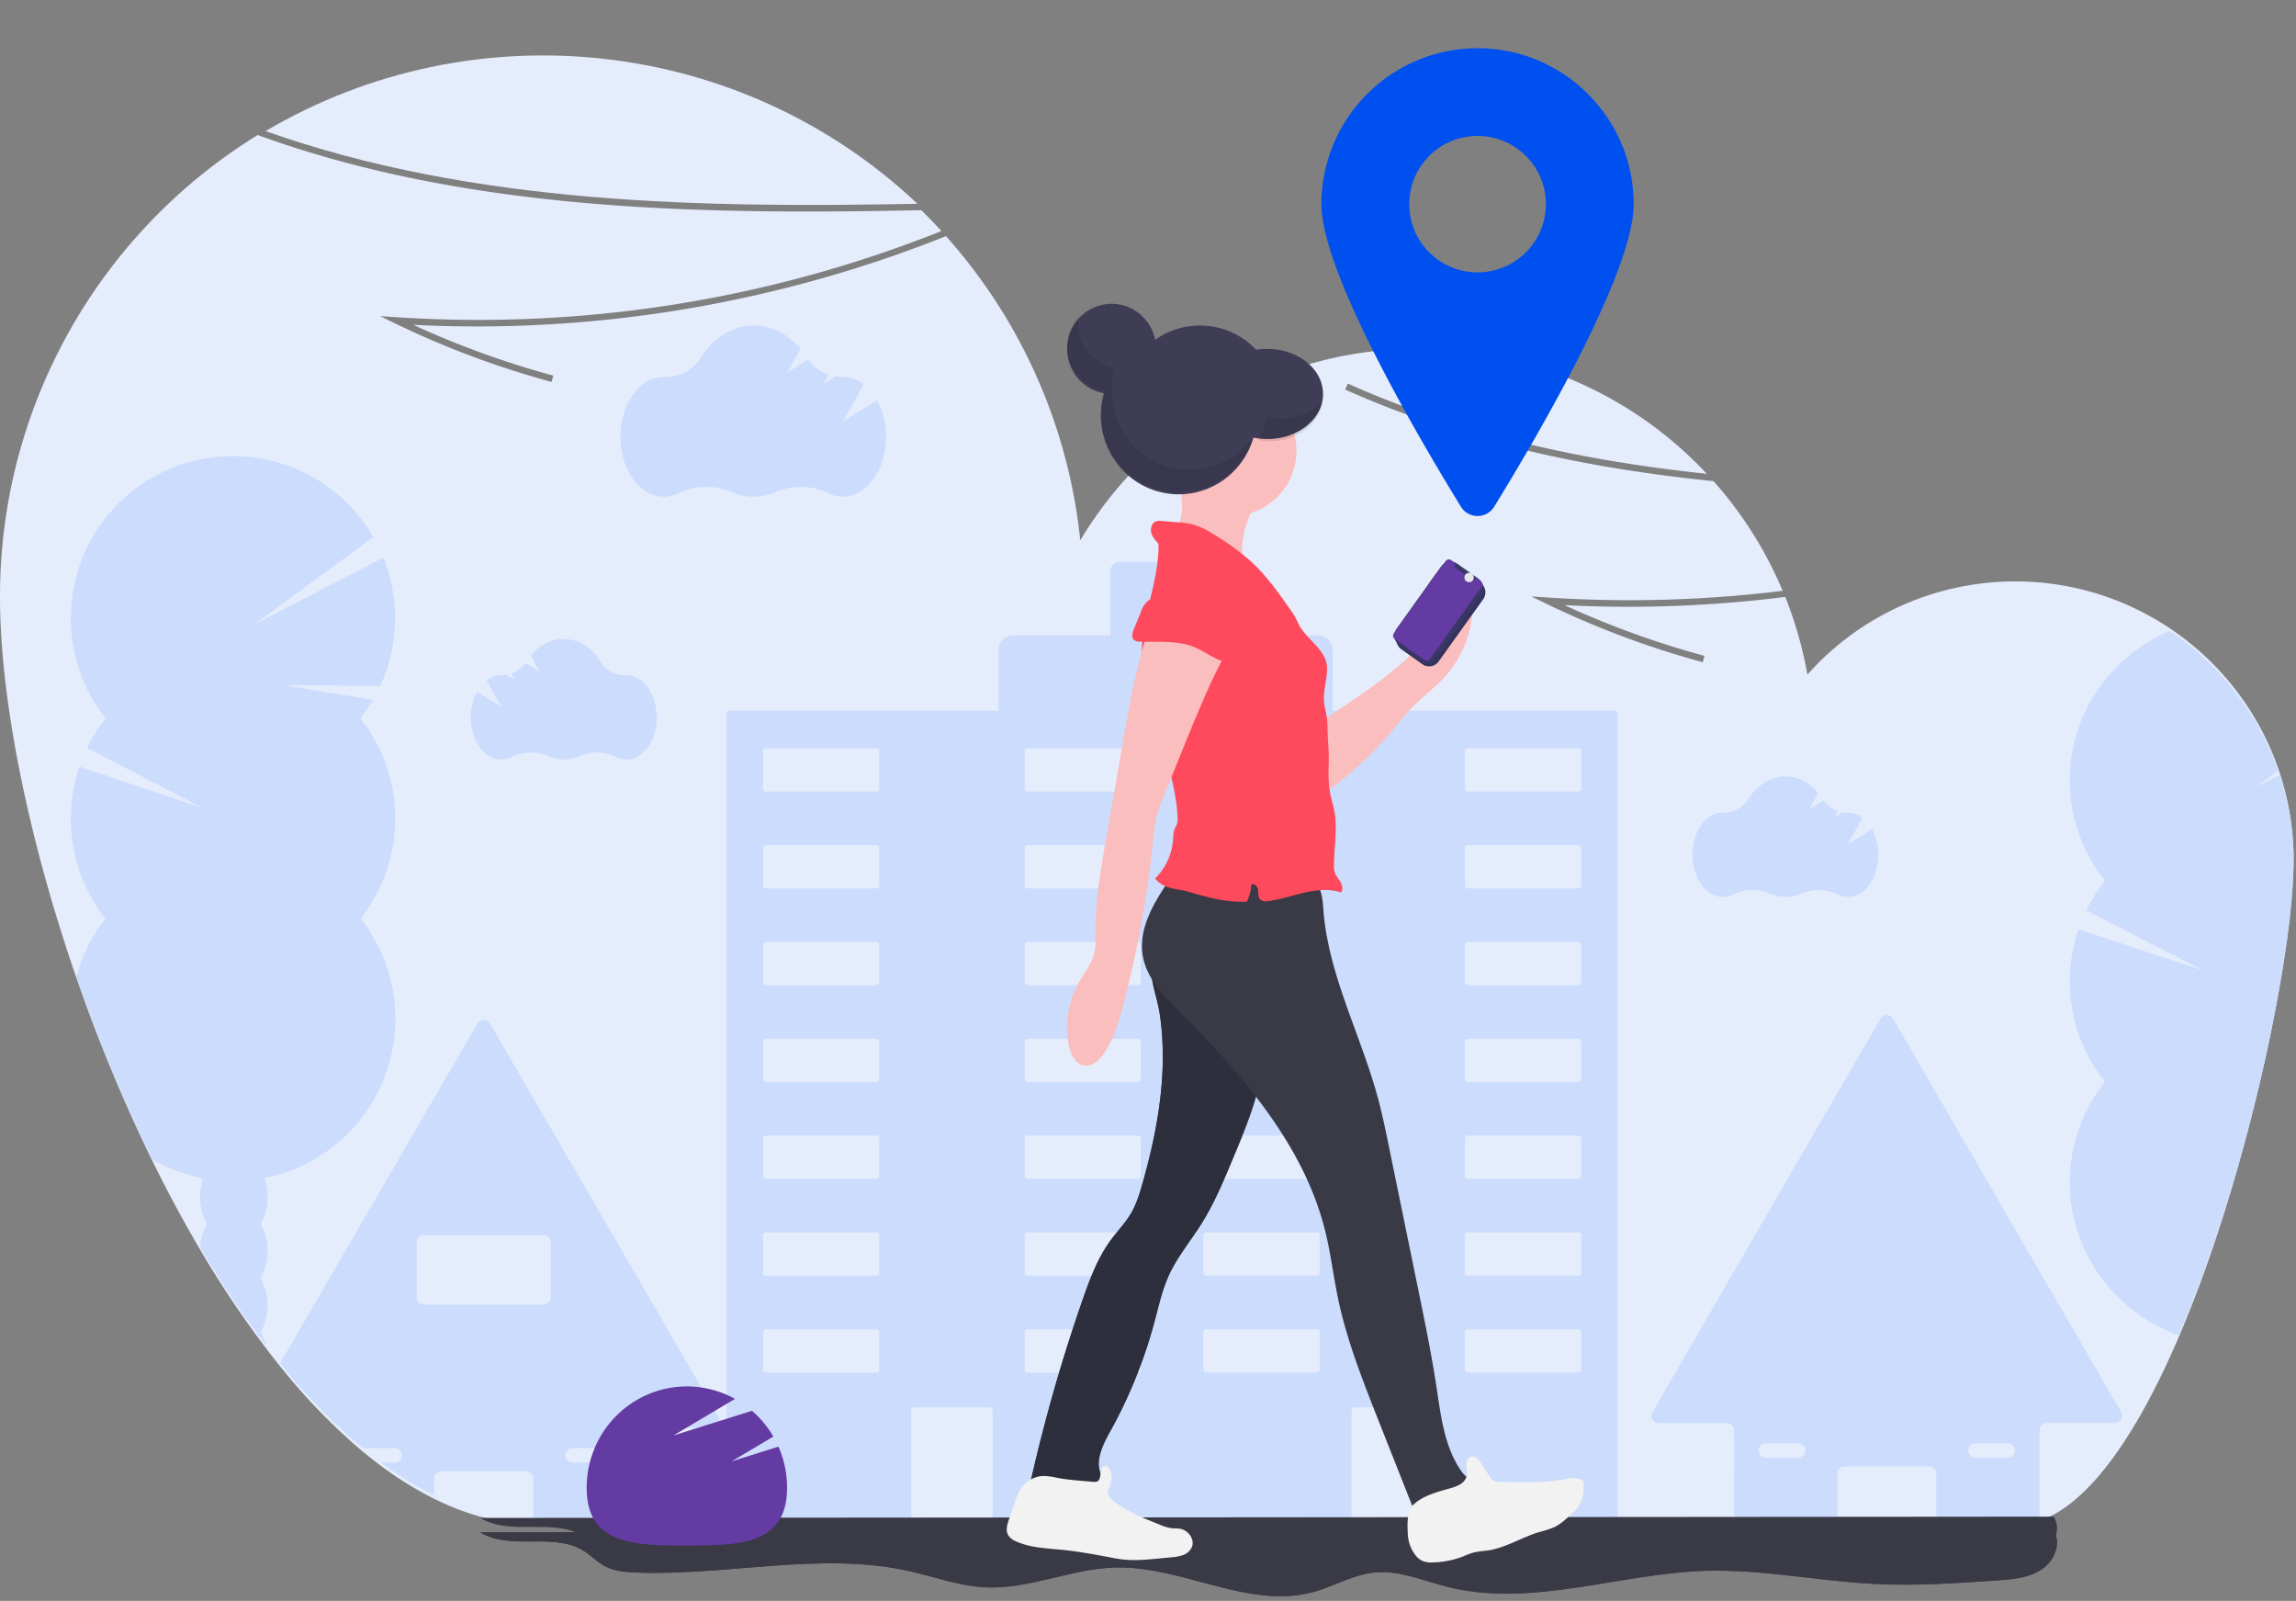 <svg xmlns="http://www.w3.org/2000/svg" width="492" height="343" viewBox="0 0 492 343">
    <rect x="0" y="0" width="492" height="343" fill="#808080" stroke="none"/>
    <g fill="none" transform="translate(0 10.332)">
        <path
                fill="#E5EDFD"
                d="M491.428 171.269v-.22a59.474 59.474 0 0 0-2.862-15.63c-.094-.285-.187-.576-.286-.858a59.854 59.854 0 0 0-22.907-29.994c-24.75-16.839-58.174-12.713-78.074 9.637a84.074 84.074 0 0 0-4.75-16.642 268.035 268.035 0 0 1-47.284 1.76 190.953 190.953 0 0 0 29.978 10.87l-.366 1.36a192.692 192.692 0 0 1-33.512-12.526l-3.247-1.572 3.6.235c16.767 1.096 33.6.614 50.276-1.44a84.631 84.631 0 0 0-14.81-23.497c-27.046-2.721-53.88-8.39-78.94-19.626l.579-1.28c24.39 10.945 50.53 16.57 76.918 19.339-18.109-19.384-44.291-29.139-70.69-26.337-26.4 2.802-49.943 17.834-63.567 40.586a115.753 115.753 0 0 0-28.775-65.17 271.239 271.239 0 0 1-44.53 13.47 269.698 269.698 0 0 1-69.608 5.533 190.953 190.953 0 0 0 29.978 10.87l-.366 1.361a192.692 192.692 0 0 1-33.502-12.527l-3.247-1.572 3.6.235A267.816 267.816 0 0 0 201.73 39.172a120.561 120.561 0 0 0-4.304-4.467c-46.245.938-96.61.47-142.207-16.107C20.864 39.772-.038 77.221 0 117.534c0 21.798 6 51.774 16.446 81.848a347.487 347.487 0 0 0 16.403 39.41 283.339 283.339 0 0 0 10.135 18.791 213.261 213.261 0 0 0 14.139 21.113c.92 1.21 1.853 2.4 2.795 3.566A128.88 128.88 0 0 0 77.53 300.5a92.655 92.655 0 0 0 3.943 3.11 75.103 75.103 0 0 0 11.277 7.038c6.893 3.449 14.007 5.471 21.285 5.762.583.023 1.17.038 1.753.038v.239h315.755v-.24h.235a15.997 15.997 0 0 0 5.338-.938c11.164-3.955 21.445-19.837 29.992-39.908a270.262 270.262 0 0 0 5.418-13.892 338.693 338.693 0 0 0 4.313-12.87 396.324 396.324 0 0 0 9.938-38.735c3.012-14.883 4.699-27.893 4.699-36.127.014-.92.014-1.811-.047-2.707z"
        />
        <path
                fill="#E5EDFD"
                d="M196.593 33.327C158.834-2.298 101.726-8.664 56.91 17.757c44.77 15.864 94.169 16.447 139.684 15.57z"
        />
        <path
                fill="#CCDCFC"
                d="M454.543 292.216l-48.876-84.273a1.556 1.556 0 0 0-2.7 0l-48.877 84.273c-.29.48-.297 1.08-.017 1.567.28.486.801.784 1.365.779h14.58c.86.002 1.557.696 1.56 1.553V314.1c0 .856.695 1.55 1.554 1.553h19.024c.862 0 1.56-.696 1.56-1.553v-8.693c0-.854.696-1.548 1.555-1.548h18.086c.86 0 1.557.693 1.56 1.548v8.693c0 .857.698 1.553 1.56 1.553h19.019c.861 0 1.56-.696 1.56-1.553v-18.004c0-.858.698-1.553 1.56-1.553h14.58a1.561 1.561 0 0 0 1.346-.777c.278-.48.278-1.07.001-1.55zm-68.16 9.326c-.29.297-.686.466-1.102.47h-6.847c-.862 0-1.56-.696-1.56-1.554 0-.857.698-1.552 1.56-1.552h6.861c.63 0 1.2.378 1.44.958.242.58.109 1.248-.337 1.692l-.014-.014zm44.9 0c-.29.297-.687.466-1.103.47h-6.842c-.862 0-1.56-.696-1.56-1.554 0-.857.698-1.552 1.56-1.552h6.87c.631 0 1.2.378 1.441.958.241.58.108 1.248-.338 1.692l-.028-.014zM153.96 293.249l-48.956-84.277a1.564 1.564 0 0 0-1.353-.776c-.557 0-1.073.296-1.352.776l-42.286 72.793a128.743 128.743 0 0 0 17.695 18.16h6.891c.863 0 1.562.694 1.562 1.552 0 .858-.699 1.553-1.562 1.553h-2.907a75.734 75.734 0 0 0 11.328 7.004v-3.59c0-.857.7-1.552 1.562-1.552h18.115a1.558 1.558 0 0 1 1.558 1.553v8.688a1.562 1.562 0 0 0 1.562 1.553h19.055c.49.002.952-.23 1.241-.624.21-.268.322-.599.317-.938v-17.991c0-.858.699-1.553 1.562-1.553h14.604c.56.005 1.08-.29 1.363-.772a1.545 1.545 0 0 0 0-1.56zm-32.356 7.13c.29-.297.688-.466 1.104-.469h6.873c.863 0 1.562.695 1.562 1.553 0 .857-.7 1.553-1.562 1.553h-6.877a1.562 1.562 0 0 1-1.443-.959 1.546 1.546 0 0 1 .338-1.692l.005.014zm-30.75-31.187a1.558 1.558 0 0 1-1.563-1.553v-11.793c0-.858.7-1.553 1.562-1.553h25.606a1.558 1.558 0 0 1 1.558 1.553v11.793c0 .856-.697 1.55-1.558 1.553H90.853zM345.99 141.932h-60.408V128.94c0-1.716-1.399-3.108-3.125-3.108H264.72v-13.838c0-1.08-.881-1.956-1.968-1.956h-22.85a1.962 1.962 0 0 0-1.967 1.956v13.834H217.08a3.116 3.116 0 0 0-3.125 3.107v12.991h-57.602a.634.634 0 0 0-.63.632V315.02c0 .347.281.629.63.632h38.282c.351 0 .636-.283.636-.632v-23.202a.638.638 0 0 1 .635-.632h16.171c.35.002.633.284.636.632v23.202c0 .347.281.629.63.632H289a.638.638 0 0 0 .635-.632v-23.202c0-.347.282-.63.631-.632h16.171c.351 0 .636.283.636.632v23.202c.002.348.285.629.635.632h38.282a.638.638 0 0 0 .636-.632V142.563a.638.638 0 0 0-.636-.631zM188.417 283.128a.629.629 0 0 1-.63.628h-23.646a.633.633 0 0 1-.635-.628v-8.016c0-.349.284-.632.635-.632h23.645c.35.003.631.285.631.632v8.016zm0-20.75a.625.625 0 0 1-.63.632h-23.646a.633.633 0 0 1-.635-.631v-8.026a.625.625 0 0 1 .635-.632h23.645a.633.633 0 0 1 .631.632v8.026zm0-20.745c0 .347-.282.63-.63.632h-23.646a.637.637 0 0 1-.635-.632v-8.03c0-.35.284-.632.635-.632h23.645c.35.003.631.285.631.632v8.03zm0-20.75a.625.625 0 0 1-.63.632h-23.646a.633.633 0 0 1-.635-.632v-8.011a.625.625 0 0 1 .635-.632h23.645a.633.633 0 0 1 .631.632v8.011zm0-20.745c0 .347-.282.63-.63.632h-23.646a.634.634 0 0 1-.635-.632v-8.03a.625.625 0 0 1 .635-.627h23.645c.349 0 .631.28.631.627v8.03zm0-20.745a.629.629 0 0 1-.63.627h-23.646a.633.633 0 0 1-.635-.627v-8.03c0-.35.284-.632.635-.632h23.645c.35.002.631.284.631.631v8.03zm0-20.75a.625.625 0 0 1-.63.632h-23.646a.633.633 0 0 1-.635-.632v-8.012a.625.625 0 0 1 .635-.632h23.645a.633.633 0 0 1 .631.632v8.012zm56.058 124.48a.625.625 0 0 1-.635.628h-23.645a.634.634 0 0 1-.636-.627v-8.012a.638.638 0 0 1 .636-.632h23.645c.35 0 .635.283.635.632v8.012zm0-20.75a.625.625 0 0 1-.635.633h-23.645a.637.637 0 0 1-.636-.632v-8.021a.63.63 0 0 1 .636-.632h23.645a.633.633 0 0 1 .635.632v8.02zm0-20.744a.634.634 0 0 1-.635.631h-23.645a.638.638 0 0 1-.636-.631v-8.026a.638.638 0 0 1 .636-.632h23.645c.35 0 .635.283.635.632v8.026zm0-20.75a.625.625 0 0 1-.635.631h-23.645a.637.637 0 0 1-.636-.631v-8.007a.63.63 0 0 1 .636-.632h23.645a.633.633 0 0 1 .635.632v8.007zm0-20.746a.634.634 0 0 1-.635.632h-23.645a.638.638 0 0 1-.636-.632v-8.025a.634.634 0 0 1 .636-.627h23.645a.633.633 0 0 1 .635.627v8.025zm0-20.745a.625.625 0 0 1-.635.627h-23.645a.634.634 0 0 1-.636-.627v-8.026a.638.638 0 0 1 .636-.631h23.645c.35 0 .635.283.635.631v8.026zm0-20.75a.625.625 0 0 1-.635.632h-23.645a.637.637 0 0 1-.636-.632v-8.007a.63.63 0 0 1 .636-.632h23.645a.633.633 0 0 1 .635.632v8.007zm38.306 124.481a.625.625 0 0 1-.635.627H258.5a.634.634 0 0 1-.635-.627v-8.007a.638.638 0 0 1 .635-.632h23.646c.35 0 .635.283.635.632v8.007zm0-20.75a.625.625 0 0 1-.635.632H258.5a.637.637 0 0 1-.635-.632v-8.016a.63.63 0 0 1 .635-.632h23.646a.633.633 0 0 1 .635.632v8.016zm0-20.745a.634.634 0 0 1-.635.632H258.5a.638.638 0 0 1-.635-.632v-8.021a.638.638 0 0 1 .635-.632h23.646c.35 0 .635.283.635.632v8.02zm0-20.75a.625.625 0 0 1-.635.632H258.5a.637.637 0 0 1-.635-.632v-8.002a.63.63 0 0 1 .635-.632h23.646a.633.633 0 0 1 .635.632v8.002zm0-20.745a.634.634 0 0 1-.635.632H258.5a.638.638 0 0 1-.635-.632v-8.021a.634.634 0 0 1 .635-.627h23.646a.633.633 0 0 1 .635.627v8.02zm0-20.745a.625.625 0 0 1-.635.627H258.5a.634.634 0 0 1-.635-.627v-8.022a.638.638 0 0 1 .635-.631h23.646c.35 0 .635.283.635.631v8.022zm0-20.75a.625.625 0 0 1-.635.631H258.5a.637.637 0 0 1-.635-.631v-8.003a.63.63 0 0 1 .635-.632h23.646a.633.633 0 0 1 .635.632v8.003zm56.058 124.48a.634.634 0 0 1-.635.628H314.56a.633.633 0 0 1-.636-.628v-8.002c0-.349.285-.632.636-.632h23.65c.35.003.632.284.635.632l-.005 8.002zm0-20.75a.634.634 0 0 1-.635.632H314.56a.633.633 0 0 1-.636-.632v-8.011a.625.625 0 0 1 .636-.632h23.65c.35 0 .635.283.635.632l-.005 8.011zm0-20.745a.638.638 0 0 1-.635.632H314.56a.634.634 0 0 1-.636-.632v-8.016c0-.35.285-.632.636-.632h23.65c.35.003.632.284.635.632l-.005 8.016zm0-20.75a.634.634 0 0 1-.635.632H314.56a.633.633 0 0 1-.636-.632v-7.997a.625.625 0 0 1 .636-.632h23.65c.35 0 .635.283.635.632l-.005 7.997zm0-20.745a.638.638 0 0 1-.635.632H314.56a.634.634 0 0 1-.636-.632v-8.016a.625.625 0 0 1 .636-.627h23.65c.349 0 .632.28.635.627l-.005 8.016zm0-20.745a.63.63 0 0 1-.63.641h-23.65a.633.633 0 0 1-.636-.627v-8.03c0-.35.285-.632.636-.632h23.65c.35.002.632.284.635.631l-.005 8.017zm0-20.75a.634.634 0 0 1-.635.632H314.56a.633.633 0 0 1-.636-.632v-7.998a.625.625 0 0 1 .636-.632h23.65c.35 0 .635.283.635.632l-.005 7.998zM187.95 75.416l-7.36 4.613 4.468-8.03a7.327 7.327 0 0 0-4.453-1.571h-.119a8.71 8.71 0 0 1-1.527-.113l-2.485 1.566 1.072-1.922a8.857 8.857 0 0 1-4.363-3.282l-4.467 2.813 2.812-5.082c-2.613-3.098-6.132-4.997-10.002-4.997-4.642 0-8.777 2.728-11.447 6.98-1.61 2.598-4.508 4.14-7.588 4.037h-.251c-5.127 0-9.281 5.743-9.281 12.831 0 7.089 4.154 12.832 9.28 12.832a6.992 6.992 0 0 0 3.235-.802 13.523 13.523 0 0 1 11.23-.216 11.842 11.842 0 0 0 9.55 0 13.518 13.518 0 0 1 11.135.211c.987.51 2.083.78 3.197.783 5.126 0 9.28-5.747 9.28-12.831a16.146 16.146 0 0 0-1.916-7.82zM401.132 167.306l-5.15 3.25 3.125-5.662a5.11 5.11 0 0 0-3.115-1.104h-.08a6.143 6.143 0 0 1-1.068-.08l-1.75 1.1.75-1.35a6.252 6.252 0 0 1-3.055-2.308l-3.134 1.963 1.972-3.572c-1.825-2.185-4.268-3.525-7-3.525-3.248 0-6.164 1.925-8.014 4.922a5.992 5.992 0 0 1-5.297 2.831h-.157c-3.585 0-6.497 4.044-6.497 9.037 0 4.992 2.912 9.04 6.497 9.04a4.895 4.895 0 0 0 2.263-.56 9.394 9.394 0 0 1 7.862-.152c2.13.941 4.558.941 6.687 0a9.409 9.409 0 0 1 7.792.151c.692.357 1.459.545 2.238.548 3.59 0 6.497-4.044 6.497-9.041.011-1.914-.458-3.8-1.366-5.488zM102.245 137.863l5.15 3.237-3.13-5.662a5.119 5.119 0 0 1 3.116-1.105h.085c.357.005.714-.022 1.067-.08l1.745 1.1-.75-1.35a6.261 6.261 0 0 0 3.06-2.307l3.125 1.972-1.978-3.572c1.83-2.185 4.292-3.525 7.005-3.525 3.248 0 6.165 1.925 8.014 4.922a5.988 5.988 0 0 0 5.297 2.831h.171c3.59 0 6.497 4.044 6.497 9.037 0 4.992-2.907 9.04-6.497 9.04a4.923 4.923 0 0 1-2.262-.56 9.394 9.394 0 0 0-7.863-.152 8.265 8.265 0 0 1-6.682 0 9.418 9.418 0 0 0-7.796.151 4.914 4.914 0 0 1-2.238.548c-3.586 0-6.498-4.044-6.498-9.042a11.447 11.447 0 0 1 1.362-5.483z"
        />
        <path
                fill="#3A3A47"
                d="M102.953 317.99c6.368 3.948 15.544-.046 21.954 3.842 1.656 1.001 2.992 2.475 4.704 3.384 2.055 1.097 4.472 1.295 6.81 1.377 19.575.74 39.479-4.59 58.565-.284 5.338 1.202 10.558 3.158 16.028 3.443 9.45.5 18.503-3.999 27.961-4.247 14.345-.376 28.44 8.994 42.282 5.298 4.553-1.217 8.73-3.81 13.428-4.247 5.235-.459 10.267 1.768 15.356 3.067 18.046 4.591 36.84-2.846 55.498-3.402 12.167-.362 24.217 2.227 36.375 2.824 8.645.422 17.308-.17 25.943-.758 3.292-.225 6.74-.5 9.496-2.263 2.756-1.763 4.45-5.55 2.747-8.305l-337.147.27z"
        />
        <path
                fill="#3A3A47"
                d="M102.953 317.99c6.368 3.948 15.544-.046 21.954 3.842 1.656 1.001 2.992 2.475 4.704 3.384 2.055 1.097 4.472 1.295 6.81 1.377 19.575.74 39.479-4.59 58.565-.284 5.338 1.202 10.558 3.158 16.028 3.443 9.45.5 18.503-3.999 27.961-4.247 14.345-.376 28.44 8.994 42.282 5.298 4.553-1.217 8.73-3.81 13.428-4.247 5.235-.459 10.267 1.768 15.356 3.067 18.046 4.591 36.84-2.846 55.498-3.402 12.167-.362 24.217 2.227 36.375 2.824 8.645.422 17.308-.17 25.943-.758 3.292-.225 6.74-.5 9.496-2.263 2.756-1.763 4.45-5.55 2.747-8.305l-337.147.27z"
        />
        <path
                fill="#3A3A47"
                d="M102.953 314.89c6.368 3.948 15.544-.046 21.954 3.843 1.656 1 2.992 2.474 4.704 3.383 2.055 1.097 4.472 1.295 6.81 1.377 19.575.74 39.479-4.59 58.565-.284 5.338 1.203 10.558 3.158 16.028 3.443 9.45.5 18.503-3.999 27.961-4.247 14.345-.376 28.44 8.994 42.282 5.298 4.553-1.216 8.73-3.81 13.428-4.246 5.235-.46 10.267 1.767 15.356 3.066 18.046 4.591 36.84-2.846 55.498-3.401 12.167-.363 24.217 2.226 36.375 2.823 8.645.422 17.308-.17 25.943-.758 3.292-.224 6.74-.5 9.496-2.263 2.756-1.763 4.45-5.55 2.747-8.305l-337.147.271z"
        />
        <g fill="#CCDCFC" transform="translate(15.003 87.308)">
            <path d="M42.35 170.425a11.445 11.445 0 0 1-1.513 5.799 11.86 11.86 0 0 1 0 11.597c.513.878.898 1.824 1.143 2.81a212.68 212.68 0 0 1-14.104-21.077c.103-1.741.61-3.434 1.481-4.946a11.445 11.445 0 0 1-1.514-5.798 11.917 11.917 0 0 1 .685-4.033c.218-.614.496-1.206.83-1.766 1.321-2.244 3.402-3.69 5.737-3.69 2.334 0 4.42 1.446 5.742 3.69.321.544.593 1.116.81 1.71.47 1.311.709 2.695.704 4.089a11.445 11.445 0 0 1-1.514 5.798 11.445 11.445 0 0 1 1.514 5.817z" />
            <ellipse cx="35.095" cy="147.236" rx="7.251" ry="9.489" />
            <ellipse cx="35.095" cy="135.639" rx="7.251" ry="9.489" />
            <path d="M69.688 77.719a34.54 34.54 0 0 1-7.44 21.466 34.7 34.7 0 0 1 5.265 33.543 34.74 34.74 0 0 1-25.889 21.993c-.834.168-1.683.3-2.54.402a35.13 35.13 0 0 1-7.969.043 31.291 31.291 0 0 1-2.61-.39 34.375 34.375 0 0 1-10.782-3.938 345.772 345.772 0 0 1-16.317-39.246 34.552 34.552 0 0 1 6.23-12.389A34.728 34.728 0 0 1 2.01 66.6l26.38 8.848-24.74-12.843a34.858 34.858 0 0 1 3.961-6.333 34.7 34.7 0 0 1-4.306-35.88A34.748 34.748 0 0 1 33.247.12 34.754 34.754 0 0 1 65 17.42L39.496 36.153l27.656-14.332a34.739 34.739 0 0 1-.666 27.508l-20.624-.155 19.059 3.13a34.86 34.86 0 0 1-2.705 3.971 34.55 34.55 0 0 1 7.472 21.443z" />
            <path d="M69.688 120.67c-.003 16.59-11.75 30.863-28.04 34.07-.835.168-1.683.3-2.541.402a35.13 35.13 0 0 1-7.969.042 31.291 31.291 0 0 1-2.61-.388 34.375 34.375 0 0 1-10.782-3.94 345.772 345.772 0 0 1-16.34-39.264 34.552 34.552 0 0 1 6.23-12.389A34.564 34.564 0 0 1 .196 77.72c0-3.897 66.712 15.56 62.053 21.466a34.541 34.541 0 0 1 7.439 21.484z" />
        </g>
        <g fill="#CCDCFC">
            <path d="M491.483 174.189c0 8.225-1.687 21.22-4.764 36.085a391.11 391.11 0 0 1-10.075 38.69 364.66 364.66 0 0 1-4.373 12.855 255.333 255.333 0 0 1-5.493 13.876c-10.646-3.845-18.78-12.469-21.88-23.2-3.102-10.731-.796-22.275 6.203-31.054-7.384-9.253-9.533-21.543-5.717-32.692l26.81 8.872-25.143-12.878a34.908 34.908 0 0 1 4.026-6.35c-6.788-8.514-9.173-19.645-6.456-30.129 2.716-10.484 10.226-19.134 20.328-23.413 10.821 7.263 18.967 17.772 23.223 29.96l-4.645 3.402 4.983-2.544a58.62 58.62 0 0 1 2.901 15.61h-1.4l1.429.23c.043.885.043 1.776.043 2.68z" />
            <path d="M486.743 210.274a391.11 391.11 0 0 1-10.076 38.69 364.66 364.66 0 0 1-4.373 12.855 255.333 255.333 0 0 1-5.492 13.876c-10.646-3.845-18.78-12.469-21.88-23.2-3.102-10.731-.796-22.275 6.202-31.054-4.905-6.134-7.566-13.715-7.555-21.52 0-2.342 24.638 3.797 43.174 10.353z" />
        </g>
        <path
                fill="#643BA2"
                d="M156.782 302.772l8.934-5.311a21.706 21.706 0 0 0-4.57-5.524l-16.854 5.297 13.21-7.844a21.275 21.275 0 0 0-21.26.363c-6.526 3.907-10.527 11.004-10.526 18.67 0 11.98 9.61 12.396 21.47 12.396s21.47-.415 21.47-12.396a21.794 21.794 0 0 0-1.843-8.807l-10.03 3.156z"
        />
        <ellipse cx="257.123" cy="75.943" fill="#3F3D56" rx="16.555" ry="16.532" />
        <path
                fill="#3F3D56"
                d="M248.54 207.061c1.77 12.122-.388 24.483-3.749 36.278-.628 2.196-1.304 4.41-2.478 6.382-1.175 1.97-2.81 3.666-4.19 5.52-2.877 3.867-4.564 8.428-6.142 12.942-4.348 12.489-8 25.2-10.94 38.075a2.55 2.55 0 0 0 0 1.625c.417.936 1.683 1.058 2.723 1.054l13.453-.07c.479-.9-.408-1.874-.96-2.735-1.917-2.913-.076-6.696 1.616-9.744a103.334 103.334 0 0 0 9.483-23.41c.92-3.433 1.668-6.94 3.164-10.175 1.808-3.924 4.64-7.3 6.942-10.97 2.675-4.266 4.626-8.897 6.563-13.546 2.704-6.452 5.432-12.984 6.496-19.876 1.002-6.471.508-13.064-.144-19.577a1.219 1.219 0 0 0-.365-1.069c-.29-.278-.7-.403-1.102-.335l-18.05-.909c-3.72-.187-4.602-.983-4.036 2.585.393 2.664 1.323 5.258 1.716 7.955z"
        />
        <path
                fill="#2D2F3D"
                d="M248.54 207.061c1.77 12.122-.388 24.483-3.749 36.278-.628 2.196-1.304 4.41-2.478 6.382-1.175 1.97-2.81 3.666-4.19 5.52-2.877 3.867-4.564 8.428-6.142 12.942-4.348 12.489-8 25.2-10.94 38.075a2.55 2.55 0 0 0 0 1.625c.417.936 1.683 1.058 2.723 1.054l13.453-.07c.479-.9-.408-1.874-.96-2.735-1.917-2.913-.076-6.696 1.616-9.744a103.334 103.334 0 0 0 9.483-23.41c.92-3.433 1.668-6.94 3.164-10.175 1.808-3.924 4.64-7.3 6.942-10.97 2.675-4.266 4.626-8.897 6.563-13.546 2.704-6.452 5.432-12.984 6.496-19.876 1.002-6.471.508-13.064-.144-19.577a1.219 1.219 0 0 0-.365-1.069c-.29-.278-.7-.403-1.102-.335l-18.05-.909c-3.72-.187-4.602-.983-4.036 2.585.393 2.664 1.323 5.258 1.716 7.955z"
        />
        <path
                fill="#3A3A47"
                d="M251.071 177.48c-3.577 5.152-7.328 11.082-6.14 17.25.902 4.684 4.466 8.314 7.828 11.71 13.44 13.516 26.657 28.532 31.23 47.056 1.18 4.787 1.75 9.7 2.765 14.52 1.842 8.758 5.144 17.132 8.417 25.455l8.774 22.178a13.263 13.263 0 0 0 12.673-8.431c-1.15-.09-2.651-1.204-3.325-2.14-3.741-5.185-4.508-11.855-5.467-18.178-1.061-6.988-2.478-13.92-3.9-20.847l-6.285-30.65c-.725-3.536-1.45-7.077-2.395-10.561-3.657-13.499-10.588-26.229-11.659-40.186-.159-2.052-.257-4.305-1.646-5.827-1.459-1.606-3.853-1.873-6.018-2-8.76-.562-16.317-1.419-24.852.651z"
        />
        <path
                fill="#F2F2F2"
                d="M226.5 306.29a13.833 13.833 0 0 0-2.934-.385 6.066 6.066 0 0 0-4.793 2.668c-.551.9-.984 1.87-1.288 2.885l-1.278 3.74c-.377 1.097-.745 2.362-.184 3.366a3.51 3.51 0 0 0 1.717 1.352c3.094 1.404 6.604 1.48 9.953 1.817 3.274.327 6.519.914 9.75 1.529 1.113.216 2.222.433 3.35.548 2.518.26 5.056 0 7.575-.23l2.599-.255a9.2 9.2 0 0 0 2.557-.481 3.244 3.244 0 0 0 1.886-1.726c.642-1.62-.735-3.54-2.42-3.876-.683-.134-1.415-.072-2.084-.163a9.71 9.71 0 0 1-2.283-.697c-3.302-1.332-6.684-2.679-9.61-4.775-.81-.582-1.66-1.394-1.57-2.404.084-.432.226-.851.42-1.245a4.63 4.63 0 0 0 .038-3.217c-.16-.442-.472-.909-.91-.962-1.246-.153-1.095 1.698-1.279 2.405-.25.961-.703 1.048-1.59.961-2.547-.235-5.094-.365-7.622-.856zM301.665 318.102a8.04 8.04 0 0 0 1.787 4.947 3.9 3.9 0 0 0 1.272 1.008c.74.3 1.54.424 2.339.363a19.001 19.001 0 0 0 6.497-1.293c.729-.325 1.479-.603 2.245-.833a25.592 25.592 0 0 1 2.918-.414c3.869-.548 7.264-2.793 11.002-3.93a23.4 23.4 0 0 0 3.274-1.058c1.478-.686 2.675-1.84 3.85-2.959a9.115 9.115 0 0 0 1.767-2.084c.688-1.256.73-2.761.758-4.183a1.175 1.175 0 0 0-.112-.649.98.98 0 0 0-.421-.327c-1.137-.552-2.484-.276-3.742-.06-4.546.797-9.2.65-13.817.502a2.012 2.012 0 0 1-2.124-1.192l-1.754-2.76c-.5-.792-1.295-1.698-2.203-1.427-.725.216-1.02 1.09-.991 1.84.028.75.262 1.496.117 2.228a3.049 3.049 0 0 1-1.497 1.914 9.657 9.657 0 0 1-2.339.883c-2.582.718-5.585 1.533-7.582 3.401-1.469 1.325-1.333 4.293-1.244 6.083z"
        />
        <path
                fill="#FBBEBE"
                d="M300.365 131.79c.999-.784 1.856-1.742 2.533-2.83.583-1.228.95-2.552 1.081-3.912l.729-4.727c.404-2.606.877-5.365 2.57-7.352 1.694-1.987 5.068-2.697 6.79-.734.75.853 1.048 2.025 1.233 3.164 1.073 6.878-.944 13.885-5.484 19.06-2.084 2.344-4.64 4.207-6.845 6.423-1.92 1.906-3.586 4.093-5.359 6.166a74.603 74.603 0 0 1-14.603 13.103c.065-3.545.506-7.347 0-10.869-.376-2.544-1.392-3.916 1.007-5.58 5.568-3.887 11.188-7.404 16.348-11.912zM253.264 98.989c-.189 2.567-1.257 5.192-3.384 6.674a264.563 264.563 0 0 1 17.823 6.96c-1.131-1.087-1.475-2.752-1.528-4.315-.15-4.088 1.267-8.108 3.336-11.631.329-.447.519-.98.546-1.535-.068-1.139-1.421-1.665-2.533-1.93a62.383 62.383 0 0 0-11.563-1.675c-1.668-.053-3.645-.58-3.268 1.54.358 1.978.72 3.909.57 5.912z"
        />
        <ellipse cx="263.849" cy="86.275" fill="#FBBEBE" rx="13.968" ry="13.949" />
        <path
                fill="#FF495C"
                d="M278.062 122.942a16.464 16.464 0 0 0-1.734-2.898c-2.477-3.546-5.019-7.087-8.197-10.022a51.02 51.02 0 0 0-7.781-5.698 17.684 17.684 0 0 0-4.87-2.33 19.109 19.109 0 0 0-3.126-.423l-3.547-.29a2.91 2.91 0 0 0-.935.029c-.963.242-1.402 1.435-1.196 2.4.205.964.934 1.746 1.58 2.478.158 7.217-3.062 14.336-3.497 21.543-.761 12.603 6.954 24.325 7.571 36.937.064.57.003 1.147-.177 1.691-.103.261-.257.499-.374.755-.365.792-.35 1.691-.416 2.562a13 13 0 0 1-3.846 8.21 5.714 5.714 0 0 0 2.168 1.649c1.491.648 3.272.704 4.856 1.155 4.131 1.202 8.365 2.414 12.66 2.158.534-1.158.864-2.398.977-3.667.607-.377 1.308.429 1.402 1.137.093.708-.042 1.533.467 2.045.51.513 1.155.433 1.776.354 2.622-.33 5.14-1.211 7.711-1.803 2.57-.592 5.318-.876 7.819-.028.504-.638.29-1.584-.122-2.283-.411-.699-.995-1.314-1.229-2.092a4.683 4.683 0 0 1-.15-1.374c0-3.984.823-8.009.043-11.918-.23-1.146-.594-2.264-.828-3.415-.467-2.232-.397-4.533-.336-6.812.06-2.278-.215-4.742-.262-7.053a22.43 22.43 0 0 0-.187-2.856c-.159-.993-.467-1.962-.551-2.963-.253-2.544.776-5.07.621-7.623-.257-3.876-4.776-5.982-6.29-9.555z"
        />
        <path
                fill="#FBBEBE"
                d="M247.166 121.524c-3.32 8.75-4.941 18.033-6.564 27.25l-3.75 21.65c-1.064 6.118-2.133 12.274-2.091 18.48 0 1.743.112 3.519-.347 5.2-.6 2.21-2.091 4.05-3.22 6.059a19.83 19.83 0 0 0-2.158 13.48c.385 1.934 1.435 4.129 3.409 4.353 1.622.177 3.024-1.105 3.97-2.428 2.176-3.034 3.255-6.696 4.22-10.303a231.763 231.763 0 0 0 6.503-35.922c.116-1.535.334-3.06.652-4.567a32.271 32.271 0 0 1 1.584-4.548c1.435-3.535 2.871-7.07 4.309-10.606 3.315-8.168 6.648-16.374 11.2-23.933-4.5-1.286-9.184-2.795-13.685-4.068-1.299-.382-2.691-.153-4.032-.097z"
        />
        <path
                fill="#FF495C"
                d="M253.938 127.692c-3.147-.68-6.401-.47-9.613-.549a2.07 2.07 0 0 1-1.292-.338c-.651-.558-.375-1.605-.047-2.398l1.554-3.756a5.466 5.466 0 0 1 1.246-2.074c.791-.704 1.906-.878 2.954-1.005 3.414-.394 6.926-.525 10.236.4 3.31.924 6.424 3.027 7.904 6.139.618 1.295.904 2.929.084 4.107-1.217 1.75-3.947 3.708-5.984 2.75-2.44-1.159-4.308-2.694-7.042-3.276z"
        />
        <path
                fill="#3F3D56"
                d="M271.577 64.423c-2.695-.03-5.34.743-7.606 2.22-4.368-4.191-10.626-5.676-16.378-3.884-.832-4.833-5.11-8.266-9.945-7.981-4.835.285-8.69 4.197-8.964 9.095-.273 4.897 3.124 9.224 7.897 10.058-1.674 5.793-.17 12.05 3.946 16.416 4.116 4.365 10.218 6.175 16.009 4.747 5.79-1.427 10.39-5.876 12.064-11.668a14.75 14.75 0 0 0 2.99.307c6.58 0 11.918-4.325 11.918-9.655 0-5.331-5.361-9.655-11.931-9.655z"
        />
        <path
                fill="#000"
                d="M274.474 79.288a12.83 12.83 0 0 1-2.852-.313 17.83 17.83 0 0 1-2.083 4.954c.88.184 1.774.277 2.67.28 5.865 0 10.68-3.853 11.299-8.783-2.087 2.35-5.358 3.862-9.034 3.862zM254.939 90.3a16.71 16.71 0 0 1-13.442-6.836 16.92 16.92 0 0 1-2.542-14.934c-4.567-.808-7.898-4.8-7.898-9.464a9.504 9.504 0 0 1 .154-1.722 9.652 9.652 0 0 0-2.042 9.598 9.57 9.57 0 0 0 7.401 6.395c-2.68 8.853 2.254 18.22 11.04 20.961 8.787 2.741 18.125-2.173 20.895-10.998a16.655 16.655 0 0 1-13.566 7z"
                opacity=".1"
        />
        <path
                fill="#3A3768"
                d="M316.018 119.072l-1.665 2.33 1.665-2.33zM308.607 111.298l-.547.765.547-.765zM307.692 112.578l-.953 1.333.953-1.333zM306.527 114.212l-.961 1.345.961-1.345zM312.744 111.34l4.491 3.195a2.52 2.52 0 0 1 .589 3.52l-9.537 13.325a2.52 2.52 0 0 1-3.51.587l-4.491-3.195a2.52 2.52 0 0 1-.589-3.52l9.537-13.326a2.52 2.52 0 0 1 3.51-.587z"
        />
        <path
                fill="#000"
                d="M312.744 111.34l4.491 3.195a2.52 2.52 0 0 1 .589 3.52l-9.537 13.325a2.52 2.52 0 0 1-3.51.587l-4.491-3.195a2.52 2.52 0 0 1-.589-3.52l9.537-13.326a2.52 2.52 0 0 1 3.51-.587z"
                opacity=".1"
        />
        <path
                fill="#3A3768"
                d="M312.308 110.466l4.492 3.195a2.52 2.52 0 0 1 .588 3.52l-9.536 13.326a2.52 2.52 0 0 1-3.51.587l-4.492-3.196a2.52 2.52 0 0 1-.588-3.52l9.536-13.325a2.52 2.52 0 0 1 3.51-.587z"
        />
        <path
                fill="#643BA2"
                d="M317.284 114.173l-1.005-.719-.087.12a.705.705 0 0 1-.962.168l-3.215-2.286a.702.702 0 0 1-.164-.982l.087-.12-.962-.67a.86.86 0 0 0-1.199.196l-11.106 15.499a.855.855 0 0 0 .197 1.193l6.323 4.49a.86.86 0 0 0 1.199-.202l11.106-15.494a.85.85 0 0 0-.212-1.193z"
        />
        <path fill="#E6E8EC" d="M313.268 112.124l1.322.942-1.322-.942z" />
        <ellipse cx="314.808" cy="113.397" fill="#E6E8EC" rx="1" ry="1" />
        <path
                fill="#004FEF"
                d="M316.618 0c-18.468.02-33.434 14.966-33.455 33.408 0 14.658 20.91 50.216 29.892 64.828a4.184 4.184 0 0 0 3.563 1.988 4.146 4.146 0 0 0 3.563-1.992c8.983-14.604 29.893-50.15 29.893-64.824C350.053 14.966 335.087.02 316.618 0zm0 48.024c-8.083 0-14.636-6.544-14.636-14.616s6.553-14.616 14.636-14.616c8.084 0 14.637 6.544 14.637 14.616s-6.553 14.616-14.637 14.616z"
        >
            <animateTransform
                    attributeName="transform"
                    dur="1s"
                    type="translate"
                    values="0 0 ; 0 -10; 0 0"
                    repeatCount="indefinite"
                    begin="0.1"
            />
        </path>
    </g>
</svg>
